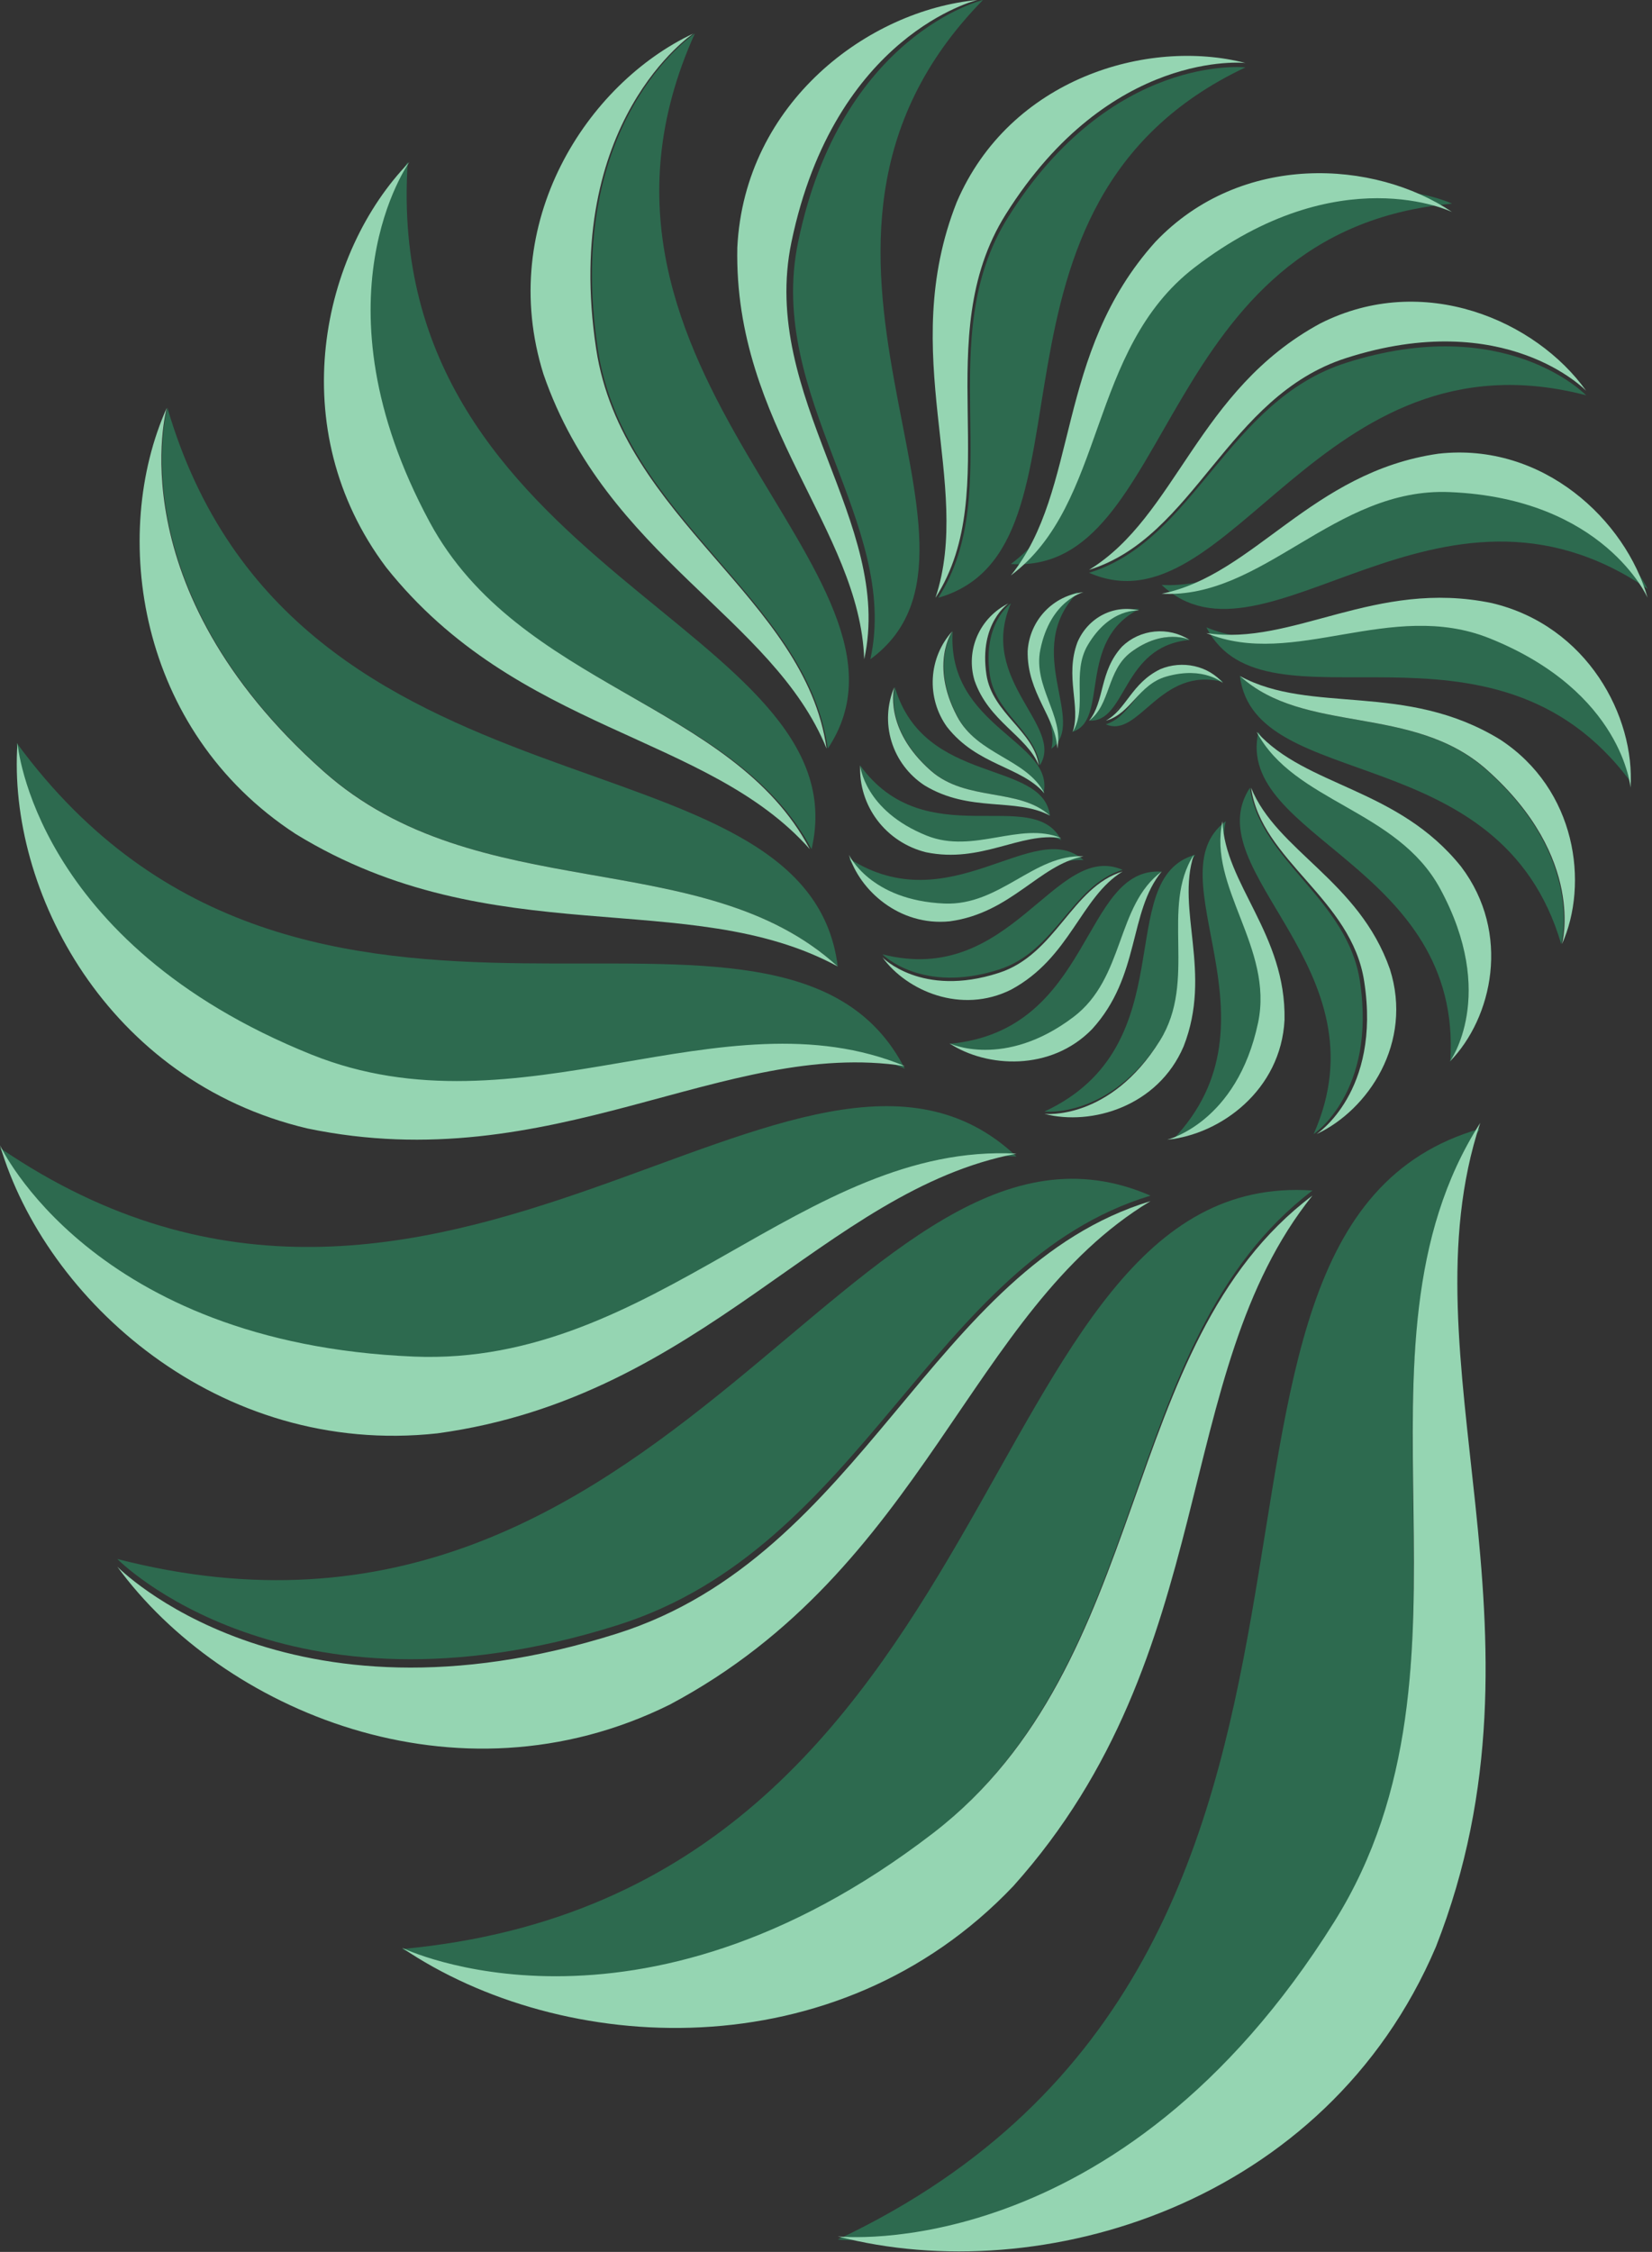 <?xml version="1.0" encoding="UTF-8"?>
<svg width="306px" height="417px" viewBox="0 0 306 417" version="1.1"
    xmlns="http://www.w3.org/2000/svg"
    xmlns:xlink="http://www.w3.org/1999/xlink">
    <rect x="0" y="0" width="306" height="417" fill="#333333" stroke="none"/>
    <g id="Logos" stroke="none" stroke-width="1" fill="none" fill-rule="evenodd">
        <g id="colored" transform="translate(-895, -417)" fill-rule="nonzero">
            <g id="gw-logo-symbol" transform="translate(895, 417)">
                <path d="M274.147,208.972 C247.297,250.871 277.019,308.759 247.171,356.499 C207.123,420.49 155.177,414.705 155.177,414.705 C267.172,361.795 207.864,228.041 274.147,209.018 L274.147,208.972 Z" id="Path" fill="#2D6A4F"></path>
                <path d="M74.485,360.913 C188.604,350.345 179.476,216.122 243.111,220.455 C206.485,248.261 213.953,307.545 172.871,339.468 C117.796,382.209 74.485,360.913 74.485,360.913 Z" id="Path" fill="#2D6A4F"></path>
                <path d="M114.233,300.989 C52.728,320.332 21.725,288.688 21.725,288.688 C124.514,315.175 159.009,197.954 213.11,221.405 C172.395,233.717 160.123,286.623 114.233,300.989 Z" id="Path" fill="#2D6A4F"></path>
                <path d="M0,212.573 C81.09,267.92 148.641,176.72 188.282,214.147 C148.88,212.048 121.266,254.243 76.676,252.361 C16.896,249.84 0,212.573 0,212.573 Z" id="Path" fill="#2D6A4F"></path>
                <path d="M167.592,197.888 C133.73,183.766 96.114,211.339 57.627,195.762 C6.046,174.886 3.104,137.591 3.104,137.591 C56.552,210.498 144.765,153.361 167.592,197.888 Z" id="Path" fill="#2D6A4F"></path>
                <path d="M155.177,178.971 C130.189,156.164 88.548,168.274 59.972,142.799 C21.654,108.669 31.007,75.52 31.007,75.52 C54.322,155.195 149.515,133.38 155.177,178.971 Z" id="Path" fill="#2D6A4F"></path>
                <path d="M150.326,157.246 C135.88,129.979 95.986,127.367 79.294,96.646 C56.936,55.473 75.532,30.001 75.532,30.001 C70.481,105.53 159.869,116.346 150.326,157.246 Z" id="Path" fill="#2D6A4F"></path>
                <path d="M153.333,138.625 C149.443,110.714 115.481,96.114 110.723,64.596 C104.346,22.379 128.703,6.207 128.703,6.207 C100.205,69.402 174.712,106.496 153.333,138.625 Z" id="Path" fill="#2D6A4F"></path>
                <path d="M161.22,122.073 C166.74,96.755 141.867,73.548 147.832,44.825 C155.801,6.32 182.075,0 182.075,0 C137.165,45.756 189.998,101.01 161.22,122.073 Z" id="Path" fill="#2D6A4F"></path>
                <path d="M173.799,110.693 C186.651,90.697 172.412,63.06 186.697,40.272 C205.833,9.752 230.697,12.477 230.697,12.477 C177.094,37.74 205.537,101.593 173.799,110.693 Z" id="Path" fill="#2D6A4F"></path>
                <path d="M187.247,104.439 C204.998,91.231 201.37,63.044 221.29,47.873 C247.974,27.554 268.974,37.713 268.974,37.713 C213.656,42.714 218.041,106.47 187.247,104.439 Z" id="Path" fill="#2D6A4F"></path>
                <path d="M201.731,106.066 C221.327,100.062 227.235,74.232 249.318,67.194 C278.918,57.758 293.803,73.199 293.803,73.199 C244.345,60.283 227.783,117.512 201.731,106.066 Z" id="Path" fill="#2D6A4F"></path>
                <path d="M215.179,108.314 C234.025,109.302 247.205,89.134 268.533,90.032 C297.102,91.169 305.182,109.041 305.182,109.041 C266.413,82.602 234.138,126.198 215.179,108.314 Z" id="Path" fill="#2D6A4F"></path>
                <path d="M223.455,116.166 C239.643,122.927 257.655,109.766 276.008,117.169 C300.665,127.096 302.079,144.832 302.079,144.832 C276.475,110.16 234.308,137.339 223.455,116.166 Z" id="Path" fill="#2D6A4F"></path>
                <path d="M289.181,174.833 C278.01,136.587 232.387,147.072 229.663,125.176 C241.647,136.107 261.597,130.311 275.297,142.543 C293.668,158.916 289.181,174.833 289.181,174.833 Z" id="Path" fill="#2D6A4F"></path>
                <path d="M266.839,164.57 C277.468,184.321 268.633,196.558 268.633,196.558 C271.036,160.313 228.58,155.125 233.104,135.522 C239.964,148.621 258.919,149.847 266.839,164.57 Z" id="Path" fill="#2D6A4F"></path>
                <path d="M251.901,181.734 C254.992,202.208 243.322,210.007 243.322,210.007 C256.957,179.37 221.323,161.408 231.527,145.867 C233.39,159.375 249.628,166.478 251.901,181.734 Z" id="Path" fill="#2D6A4F"></path>
                <path d="M233.37,189.337 C229.619,207.934 217.248,211.041 217.248,211.041 C238.395,188.937 213.497,162.252 227.04,152.074 C224.449,164.252 236.15,175.457 233.37,189.337 Z" id="Path" fill="#2D6A4F"></path>
                <path d="M215.078,192.371 C205.674,207.193 193.455,205.836 193.455,205.836 C219.792,193.603 205.814,162.693 221.386,158.281 C215.09,167.961 222.096,181.335 215.078,192.371 Z" id="Path" fill="#2D6A4F"></path>
                <path d="M215.179,161.409 C206.673,167.729 208.387,181.165 198.81,188.416 C186.009,198.115 175.868,193.288 175.868,193.288 C202.482,190.875 200.341,160.41 215.179,161.409 Z" id="Path" fill="#2D6A4F"></path>
                <path d="M184.966,179.56 C170.663,184.111 163.454,176.716 163.454,176.716 C187.354,182.848 195.367,155.635 207.938,161.073 C198.478,163.929 195.631,176.216 184.966,179.56 Z" id="Path" fill="#2D6A4F"></path>
                <path d="M174.952,167.576 C161.157,167.027 157.246,158.955 157.246,158.955 C175.967,170.992 191.553,151.132 200.696,159.268 C191.632,158.804 185.259,168.018 174.952,167.576 Z" id="Path" fill="#2D6A4F"></path>
                <path d="M171.693,155.088 C160.013,150.296 159.315,141.729 159.315,141.729 C171.433,158.453 191.383,145.332 196.558,155.553 C188.919,152.324 180.401,158.646 171.693,155.088 Z" id="Path" fill="#2D6A4F"></path>
                <path d="M194.741,150.535 C193.922,150.096 193.059,149.74 192.168,149.474 C193.059,149.74 193.922,150.096 194.741,150.535 Z" id="Path" fill="#FFFFFF"></path>
                <path d="M165.754,127.245 C171.144,145.581 193.133,140.544 194.489,151.039 C188.742,145.809 179.087,148.533 172.489,142.721 C163.593,134.835 165.754,127.245 165.754,127.245 Z" id="Path" fill="#2D6A4F"></path>
                <path d="M177.315,132.61 C172.285,122.912 176.458,116.9 176.458,116.9 C175.345,134.715 195.432,137.261 193.295,146.901 C190.068,140.471 181.076,139.913 177.315,132.61 Z" id="Path" fill="#2D6A4F"></path>
                <path d="M192.609,141.729 C191.759,135.399 184.386,132.096 183.341,124.954 C181.953,115.377 187.249,111.728 187.249,111.728 C181.059,126.067 197.238,134.454 192.609,141.729 Z" id="Path" fill="#2D6A4F"></path>
                <path d="M194.765,138.625 C196.056,132.614 190.207,127.118 191.602,120.301 C193.475,111.144 199.662,109.659 199.662,109.659 C189.114,120.511 201.534,133.621 194.765,138.625 Z" id="Path" fill="#2D6A4F"></path>
                <path d="M201.437,119.213 C205.615,112.14 211.041,112.777 211.041,112.777 C199.337,118.634 205.55,133.429 198.627,135.522 C201.437,130.905 198.271,124.513 201.437,119.213 Z" id="Path" fill="#2D6A4F"></path>
                <path d="M220.352,118.507 C207.745,119.602 208.768,133.839 201.731,133.445 C205.778,130.477 204.937,124.202 209.473,120.796 C215.578,116.218 220.352,118.507 220.352,118.507 Z" id="Path" fill="#2D6A4F"></path>
                <path d="M207.442,130.71 C207.109,131.179 206.749,131.629 206.364,132.057 C206.76,131.638 207.12,131.187 207.442,130.71 Z" id="Path" fill="#FFFFFF"></path>
                <path d="M216.047,124.873 C223.055,122.619 226.559,126.296 226.559,126.296 C214.879,123.224 210.978,136.852 204.834,134.124 C209.448,132.689 210.838,126.545 216.047,124.873 Z" id="Path" fill="#2D6A4F"></path>
                <path d="M265.977,360.497 C289.052,301.728 259.65,251.821 274.185,207.938 C247.327,249.919 277.059,307.936 247.201,355.782 C207.14,419.926 155.177,414.129 155.177,414.129 C192.719,423.924 245.651,408.264 265.977,360.497 Z" id="Path" fill="#95D5B2"></path>
                <path d="M187.694,349.262 C226.344,306.158 216.602,254.381 243.111,221.386 C206.485,248.965 213.953,307.764 172.871,339.424 C117.796,381.817 74.485,360.694 74.485,360.694 C104.007,380.685 154.933,383.75 187.694,349.262 Z" id="Path" fill="#95D5B2"></path>
                <path d="M124.031,315.669 C171.426,290.502 179.49,242.658 213.11,222.421 C172.426,234.788 160.131,288.027 114.238,302.518 C52.73,321.949 21.725,290.105 21.725,290.105 C41.072,316.656 84.508,335.236 124.031,315.669 Z" id="Path" fill="#95D5B2"></path>
                <path d="M81.022,265.423 C130.346,258.691 152.544,220.445 188.282,213.624 C148.88,211.559 121.266,253.059 76.676,251.208 C16.896,248.728 0,212.076 0,212.076 C8.386,240.628 40.346,269.854 81.022,265.423 Z" id="Path" fill="#95D5B2"></path>
                <path d="M56.928,208.961 C102.291,218.423 134.101,192.246 167.592,197.411 C133.769,183.403 96.172,210.742 57.717,195.291 C6.189,174.584 3.238,137.591 3.238,137.591 C1.328,164.918 19.835,200.197 56.928,208.961 Z" id="Path" fill="#95D5B2"></path>
                <path d="M54.782,154.442 C91.368,176.873 127.598,163.998 155.177,178.971 C130.168,156.164 88.489,168.274 59.888,142.799 C21.536,108.669 30.897,75.52 30.897,75.52 C20.457,98.794 25.252,135.205 54.782,154.442 Z" id="Path" fill="#95D5B2"></path>
                <path d="M71.531,105.065 C95.884,135.66 131.034,135.842 150.005,157.246 C135.68,129.979 96.121,127.367 79.57,96.646 C57.399,55.473 75.839,30.001 75.839,30.001 C59.581,46.645 52.232,79.388 71.531,105.065 Z" id="Path" fill="#95D5B2"></path>
                <path d="M100.667,69.289 C112.346,103.137 143.235,114.322 153.108,138.625 C149.212,110.715 115.192,96.114 110.426,64.596 C104.038,22.379 128.436,6.207 128.436,6.207 C108.792,15.413 91.868,41.22 100.667,69.289 Z" id="Path" fill="#95D5B2"></path>
                <path d="M136.571,45.835 C135.895,78.745 159.252,98.037 160.077,122.073 C165.629,96.755 140.612,73.548 146.6,44.825 C154.615,6.32 181.04,0 181.04,0 C160.935,1.872 137.91,18.894 136.571,45.835 Z" id="Path" fill="#95D5B2"></path>
                <path d="M177.211,37.445 C166.053,65.663 180.284,89.632 173.278,110.693 C186.248,90.532 171.879,62.666 186.294,39.69 C205.605,8.918 230.697,11.665 230.697,11.665 C212.566,6.993 187.028,14.526 177.211,37.445 Z" id="Path" fill="#95D5B2"></path>
                <path d="M214.034,44.764 C195.285,65.585 200.038,90.607 187.247,106.555 C204.998,93.236 201.37,64.811 221.29,49.511 C247.974,29.02 268.974,39.266 268.974,39.266 C254.599,29.567 229.913,28.098 214.034,44.764 Z" id="Path" fill="#95D5B2"></path>
                <path d="M244.595,59.873 C221.783,72.193 217.916,95.62 201.731,105.521 C221.327,99.464 227.235,73.41 249.318,66.311 C278.917,56.793 293.803,72.367 293.803,72.367 C284.518,59.352 263.679,50.25 244.595,59.873 Z" id="Path" fill="#95D5B2"></path>
                <path d="M266.447,84.014 C242.876,87.394 232.257,106.529 215.179,109.945 C234.025,110.962 247.205,90.201 268.533,91.125 C297.102,92.295 305.182,110.693 305.182,110.693 C301.159,96.447 285.894,81.827 266.447,84.014 Z" id="Path" fill="#95D5B2"></path>
                <path d="M276.343,111.679 C254.7,107.175 239.459,119.708 223.455,117.231 C239.619,123.931 257.628,110.835 275.967,118.222 C300.606,128.143 302.018,145.867 302.018,145.867 C302.906,132.748 294.067,115.88 276.343,111.679 Z" id="Path" fill="#95D5B2"></path>
                <path d="M277.851,136.94 C260.285,126.181 242.891,132.376 229.663,125.176 C241.675,136.107 261.673,130.311 275.407,142.543 C293.822,158.916 289.324,174.833 289.324,174.833 C294.326,163.674 292.02,146.182 277.851,136.94 Z" id="Path" fill="#95D5B2"></path>
                <path d="M270.65,160.495 C258.894,145.829 241.919,145.738 232.766,135.522 C239.69,148.599 258.78,149.847 266.762,164.57 C277.472,184.322 268.569,196.558 268.569,196.558 C276.426,188.51 279.962,172.811 270.65,160.495 Z" id="Path" fill="#95D5B2"></path>
                <path d="M257.446,179.45 C251.683,163.053 236.523,157.617 231.732,145.867 C233.649,159.375 250.351,166.421 252.688,181.722 C255.868,202.208 243.864,210.007 243.864,210.007 C253.459,205.542 261.794,193.05 257.446,179.45 Z" id="Path" fill="#95D5B2"></path>
                <path d="M237.932,188.855 C238.247,172.993 226.84,163.68 226.444,152.074 C223.729,164.296 235.94,175.492 233.039,189.358 C229.124,207.937 216.214,211.041 216.214,211.041 C226.036,210.094 237.28,201.888 237.932,188.855 Z" id="Path" fill="#95D5B2"></path>
                <path d="M219.244,193.759 C224.602,180.092 217.804,168.45 221.134,158.281 C214.865,168.048 221.814,181.542 214.865,192.677 C205.554,207.632 193.455,206.263 193.455,206.263 C202.189,208.53 214.508,204.872 219.244,193.759 Z" id="Path" fill="#95D5B2"></path>
                <path d="M202.275,190.585 C211.277,180.735 208.998,168.926 215.179,161.385 C206.661,167.693 208.387,181.116 198.81,188.343 C185.998,198.024 175.868,193.206 175.868,193.206 C182.763,197.722 194.632,198.427 202.275,190.585 Z" id="Path" fill="#95D5B2"></path>
                <path d="M187.269,183.268 C198.281,177.349 200.153,166.136 207.938,161.385 C198.465,164.286 195.617,176.771 184.972,180.17 C170.664,184.794 163.454,177.28 163.454,177.28 C167.978,183.511 178.059,187.858 187.269,183.268 Z" id="Path" fill="#95D5B2"></path>
                <path d="M175.955,170.602 C187.357,169.032 192.442,160.167 200.696,158.574 C191.575,158.112 185.236,167.733 174.952,167.315 C161.145,166.74 157.246,158.281 157.246,158.281 C159.196,164.808 166.561,171.573 175.955,170.602 Z" id="Path" fill="#95D5B2"></path>
                <path d="M171.514,157.817 C181.788,159.939 188.982,154.027 196.558,155.187 C188.904,152.038 180.394,158.204 171.695,154.756 C160.027,150.082 159.331,141.729 159.331,141.729 C159.17,145.379 160.295,148.972 162.514,151.902 C164.733,154.832 167.912,156.921 171.514,157.817 Z" id="Path" fill="#95D5B2"></path>
                <path d="M171.233,145.424 C179.712,150.572 188.098,147.61 194.489,151.039 C188.721,145.8 179.043,148.533 172.41,142.713 C163.539,134.877 165.649,127.245 165.649,127.245 C164.301,130.445 164.121,134.007 165.14,137.324 C166.158,140.639 168.312,143.503 171.233,145.424 Z" id="Path" fill="#95D5B2"></path>
                <path d="M175.409,134.599 C181.048,141.808 189.079,141.855 193.455,146.901 C190.15,140.459 181.048,139.854 177.258,132.61 C172.161,122.912 176.39,116.9 176.39,116.9 C174.241,119.264 172.966,122.332 172.786,125.566 C172.607,128.801 173.535,131.997 175.409,134.599 Z" id="Path" fill="#95D5B2"></path>
                <path d="M180.513,126.022 C183.171,133.653 190.167,136.223 192.42,141.729 C191.53,135.399 183.813,132.096 182.721,124.954 C181.268,115.377 186.81,111.728 186.81,111.728 C184.225,112.998 182.176,115.128 181.024,117.742 C179.872,120.357 179.691,123.288 180.513,126.022 Z" id="Path" fill="#95D5B2"></path>
                <path d="M190.354,120.546 C190.204,128.346 195.635,132.919 195.843,138.625 C197.126,132.614 191.313,127.118 192.7,120.301 C194.56,111.144 200.696,109.659 200.696,109.659 C197.979,109.944 195.449,111.193 193.556,113.187 C191.662,115.18 190.528,117.787 190.354,120.546 Z" id="Path" fill="#95D5B2"></path>
                <path d="M199.578,118.921 C197.191,125.326 200.241,130.755 198.711,135.522 C201.494,130.945 198.411,124.63 201.504,119.425 C205.647,112.438 211.041,113.066 211.041,113.066 C208.779,112.481 206.392,112.747 204.297,113.817 C202.203,114.887 200.532,116.693 199.578,118.921 Z" id="Path" fill="#95D5B2"></path>
                <path d="M207.843,119.726 C203.571,124.378 204.662,129.875 201.731,133.453 C205.775,130.49 204.946,124.191 209.479,120.779 C215.569,116.225 220.352,118.497 220.352,118.497 C218.441,117.272 216.151,116.725 213.87,116.949 C211.588,117.173 209.459,118.155 207.843,119.726 Z" id="Path" fill="#95D5B2"></path>
                <path d="M214.932,123.913 C209.562,126.513 208.651,131.367 204.834,133.453 C209.504,132.184 210.846,126.754 216.052,125.276 C223.057,123.284 226.559,126.523 226.559,126.523 C225.251,124.954 223.38,123.837 221.262,123.362 C219.145,122.887 216.909,123.081 214.932,123.913 Z" id="Path" fill="#95D5B2"></path>
            </g>
        </g>
    </g>
</svg>